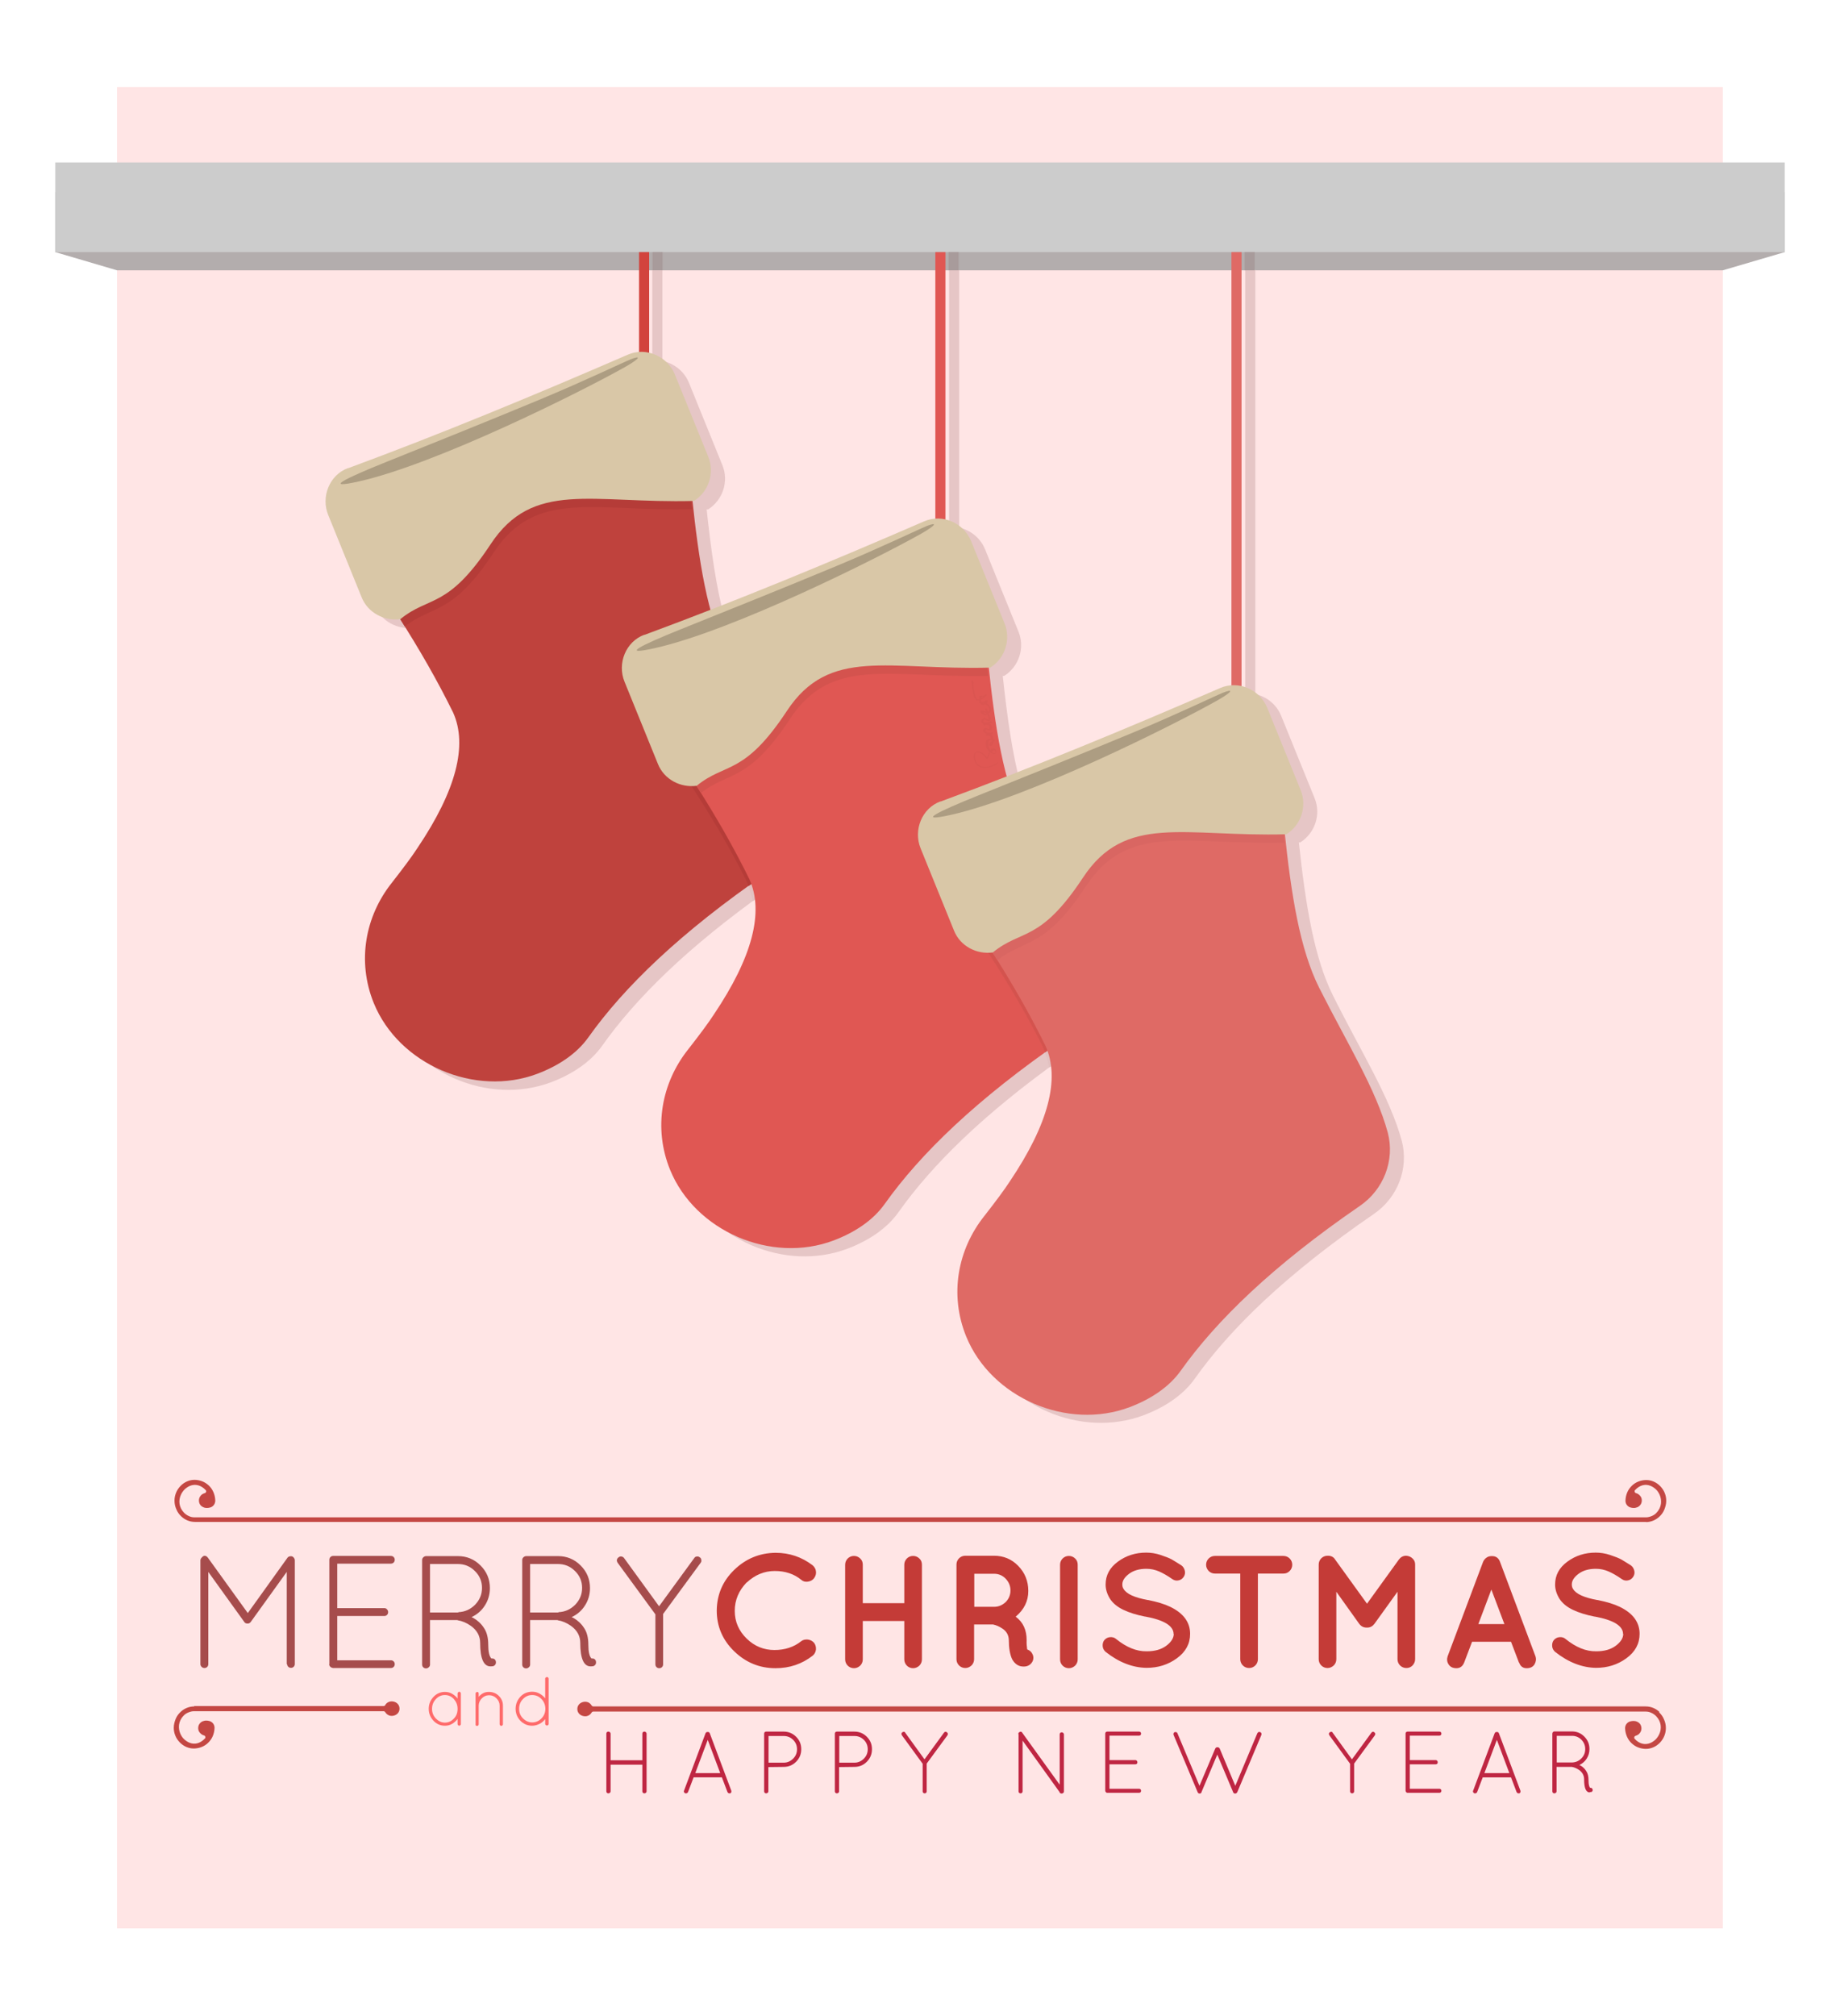 <?xml version="1.0"?>
<svg
    xmlns:rdf="http://www.w3.org/1999/02/22-rdf-syntax-ns#"
    xmlns="http://www.w3.org/2000/svg"
    xmlns:cc="http://web.resource.org/cc/"
    xmlns:xlink="http://www.w3.org/1999/xlink"
    xmlns:dc="http://purl.org/dc/elements/1.1/"
    xmlns:svg="http://www.w3.org/2000/svg"
    xmlns:inkscape="http://www.inkscape.org/namespaces/inkscape"
    xmlns:sodipodi="http://sodipodi.sourceforge.net/DTD/sodipodi-0.dtd"
    xmlns:ns1="http://sozi.baierouge.fr"
    style="shape-rendering:geometricPrecision;text-rendering:geometricPrecision;image-rendering:optimizeQuality"
    fill-rule="evenodd"
    xml:space="preserve"
    version="1.1"
    clip-rule="evenodd"
    viewBox="0 0 10017 10969"
  >
 <defs
    >
  <style
        type="text/css"
      >
    .fil15 {fill:#A89B9B}
    .fil9 {fill:#AD9D82}
    .fil2 {fill:#B3ADAD}
    .fil7 {fill:#B53C38}
    .fil6 {fill:#BF423D}
    .fil3 {fill:#CCCCCC}
    .fil5 {fill:#D2433D}
    .fil12 {fill:#D4534E}
    .fil14 {fill:#D96662}
    .fil8 {fill:#D9C7A7}
    .fil21 {fill:#DB5551}
    .fil13 {fill:#DF6A65}
    .fil10 {fill:#E05753}
    .fil11 {fill:#E3C1C1}
    .fil4 {fill:#E6C6C6}
    .fil1 {fill:#FFE5E5}
    .fil0 {fill:white}
    .fil20 {fill:#A64C4C;fill-rule:nonzero}
    .fil19 {fill:#BF2642;fill-rule:nonzero}
    .fil17 {fill:#C43B37;fill-rule:nonzero}
    .fil16 {fill:#C44743;fill-rule:nonzero}
    .fil18 {fill:#FF6B6B;fill-rule:nonzero}
  </style
    >
 </defs
  >
 <g
      id="Layer_x0020_1"
    >
  <rect
        width="10017"
        class="fil0"
        height="10969"
    />
  <rect
        y="474"
        x="637"
        height="10020"
        class="fil1"
        width="8742"
    />
  <polygon
        points="301 1045 9716 1045 9716 1372 9379 1471 637 1471 301 1372"
        class="fil2"
    />
  <polygon
        points="301 884 9716 884 9716 1372 301 1372"
        class="fil3"
    />
  <path
        class="fil4"
        d="m3606 1965v-494h-55v490c-20 1-41 6-60 15-512 222-1019 432-1523 618-101 37-149 156-108 256l182 448c34 84 124 130 211 118 114 179 211 349 289 508 81 179 16 424-194 736-29 45-76 108-140 190-145 181-191 426-98 655 135 333 549 513 891 384 113-43 213-108 277-198 182-257 463-534 887-836 64 176-4 413-204 711-29 45-76 108-140 190-145 181-191 426-98 655 135 333 549 513 891 384 113-43 213-108 277-198 182-257 463-534 887-836 64 176-4 413-204 711-29 45-76 108-140 190-145 181-191 426-98 655 135 333 549 513 891 384 113-43 213-108 277-198 194-274 501-571 974-896 131-89 193-249 153-400-65-237-218-477-373-787-103-205-150-491-187-836h8c79-50 114-151 78-240l-182-448c-25-62-79-105-141-119v-2308h-55v2304c-20 1-41 6-60 15-390 169-778 331-1163 481-45-168-73-367-97-591h8c79-50 114-151 78-240l-182-448c-25-62-79-105-141-119v-1401h-55v1397c-20 1-41 6-60 15-390 169-778 331-1163 481-45-168-73-367-97-591h8c79-50 114-151 78-240l-182-448c-25-62-79-105-141-119z"
    />
  <polygon
        points="3534 2935 3534 1372 3479 1372 3479 2935"
        class="fil5"
    />
  <path
        class="fil6"
        d="m2164 3345c158-129 262-57 495-410s551-222 1108-237c37 357 84 653 190 864 156 309 308 550 373 787 40 151-23 312-153 400-473 325-780 623-974 896-64 90-164 155-277 198-341 129-755-51-891-384-93-229-46-474 98-655 64-82 111-145 140-190 210-312 274-558 194-736-82-167-183-345-304-533z"
    />
  <path
        class="fil7"
        d="m2164 3344c156-128 264-61 495-411s547-220 1100-235c3 25 6 49 8 73-540 12-852-110-1079 235-226 345-333 285-484 403-14-22-27-44-41-66z"
    />
  <path
        class="fil8"
        d="m1895 2548c504-186 1011-396 1523-618 99-43 215 8 256 108l182 448c36 89 1 191-78 240-557 15-876-116-1108 237-233 353-334 278-490 406-88 12-177-34-211-118l-182-448c-41-100 7-219 108-256z"
    />
  <path
        class="fil9"
        d="m3429 1957c66-26 56-7-24 39-243 137-1028 529-1452 624-192 43-82-13 147-105 227-91 566-227 842-342 252-105 452-202 488-216z"
    />
  <polygon
        points="5147 3842 5147 1372 5092 1372 5092 3842"
        class="fil10"
    />
  <path
        class="fil7"
        d="m4213 3921c75 141 138 270 174 399 40 148-23 305-153 392-55 37-108 74-159 111-4-11-8-22-13-33-82-164-183-338-304-522 149-119 250-63 456-346z"
    />
  <path
        class="fil11"
        d="m4102 4804c-7 5-16 11-27 19 8 24 16 50 23 81 11-8 19-14 25-18 12-58 5-85-22-82z"
    />
  <path
        class="fil10"
        d="m3777 4252c158-129 262-57 495-410s551-222 1108-237c37 357 84 653 190 864 156 309 308 550 373 787 40 151-23 312-153 400-473 325-780 623-974 896-64 90-164 155-277 198-341 129-755-51-891-384-93-229-46-474 98-655 64-82 111-145 140-190 210-312 274-558 194-736-82-167-183-345-304-533z"
    />
  <path
        class="fil12"
        d="m3776 4250c156-128 265-60 495-410 231-350 547-220 1100-235 3 25 6 49 8 73-540 12-852-110-1079 235-226 345-334 284-484 402-14-22-27-44-41-66z"
    />
  <path
        class="fil8"
        d="m3508 3455c504-186 1011-396 1523-618 99-43 215 8 256 108l182 448c36 89 1 191-78 240-557 15-876-116-1108 237-233 353-334 278-490 406-88 12-177-34-211-118l-182-448c-41-100 7-219 108-256z"
    />
  <path
        class="fil9"
        d="m5041 2864c66-26 56-7-24 39-243 137-1028 529-1452 624-192 43-82-13 147-105 227-91 566-227 842-342 252-105 452-202 488-216z"
    />
  <polygon
        points="6759 4749 6759 1372 6704 1372 6704 4749"
        class="fil13"
    />
  <path
        class="fil12"
        d="m5828 4827c75 141 138 270 174 399 40 148-23 305-153 392-55 37-108 74-159 111-4-11-8-22-13-33-82-164-183-338-304-522 149-119 250-63 456-346z"
    />
  <path
        class="fil11"
        d="m5716 5709c-7 5-16 11-27 19 8 24 16 50 23 81 11-8 19-14 25-18 12-58 5-85-22-82z"
    />
  <path
        class="fil13"
        d="m5389 5159c158-129 262-57 495-410s551-222 1108-237c37 357 84 653 190 864 156 309 308 550 373 787 40 151-23 312-153 400-473 325-780 623-974 896-64 90-164 155-277 198-341 129-755-51-891-384-93-229-46-474 98-655 64-82 111-145 140-190 210-312 274-558 194-736-82-167-183-345-304-533z"
    />
  <path
        class="fil14"
        d="m5390 5159c156-128 263-61 494-411s547-220 1100-235c3 25 6 49 8 73-540 12-852-110-1079 235-226 345-332 286-483 404-14-22-27-44-41-66z"
    />
  <path
        class="fil8"
        d="m5120 4362c504-186 1011-396 1523-618 99-43 215 8 256 108l182 448c36 89 1 191-78 240-557 15-876-116-1108 237-233 353-334 278-490 406-88 12-177-34-211-118l-182-448c-41-100 7-219 108-256z"
    />
  <path
        class="fil9"
        d="m6654 3771c66-26 56-7-24 39-243 137-1028 529-1452 624-192 43-82-13 147-105 227-91 566-227 842-342 252-105 452-202 488-216z"
    />
  <path
        class="fil15"
        d="m6776 1471h55v-99h-55v99zm-1612 0h55v-99h-55v99zm-1612 0h55v-99h-55v99z"
    />
  <g
        id="_858487552"
      >
   <path
          class="fil16"
          d="m8959 8283c30 0 56-12 75-30 12-11 21-24 27-39s10-31 10-47c0-28-10-56-32-79s-50-34-77-34c-14 0-29 3-42 8s-26 13-36 23c-21 20-34 48-35 82v1c1 18 12 30 26 35 6 2 13 3 20 3s13-2 19-4c13-6 24-18 24-37 0-10-3-18-9-25s-14-13-23-15c-5-1-8-7-7-12 0-2 1-3 2-4 27-29 57-34 83-24 11 4 21 11 30 19s16 19 21 30c13 30 12 68-17 98-7 8-16 14-26 18s-20 7-31 7h-2913-173-1747-211-2858c-11 0-21-2-31-7-10-4-19-11-26-18-29-30-31-68-17-98 5-11 12-21 21-30 9-8 19-15 30-19 26-10 57-5 84 24 4 4 3 10-1 14-1 1-3 2-4 2-10 3-18 8-23 15-6 7-9 16-9 25 0 19 10 31 24 37 6 3 13 4 19 4 7 0 13-1 20-3 14-5 25-17 26-36v-1c-1-34-15-63-35-82-11-10-23-18-36-23s-28-8-42-8c-27 0-55 11-77 34s-32 52-32 79c0 16 3 32 10 47 6 15 15 28 27 39 19 18 45 30 75 30h2858 211 1747 173 2913zm-7901 1003c-30 0-56 12-75 30-12 11-21 24-27 39s-10 31-10 47c0 28 10 56 32 79s50 34 77 34c14 0 29-3 42-8s26-13 36-23c21-20 34-48 35-82v-1c-1-18-12-30-26-35-6-2-13-3-20-3s-13 2-19 4c-13 6-24 18-24 37 0 10 3 18 9 25s14 13 23 15c5 1 8 7 7 12 0 2-1 3-2 4-27 29-57 34-83 24-11-4-21-11-30-19s-16-19-21-30c-13-30-12-68 17-98 7-8 16-14 26-18s20-7 31-7h1032c4 0 7 2 9 5 6 10 15 16 24 19 8 2 16 2 23 0 8-2 15-6 20-11 7-7 11-16 11-27s-4-20-11-27c-5-5-12-9-20-11s-16-2-23 0c-10 3-19 9-24 19-2 3-5 5-9 5h-1032zm7976 30c-19-18-45-30-75-30h-5729c-3 0-7-2-9-5-6-10-15-17-24-19-8-2-16-2-23 0-8 2-15 6-20 11-7 7-11 16-11 27s4 20 11 27c5 5 12 9 20 11s16 2 23 0c10-3 18-9 24-19 2-3 5-5 9-5h5729c11 0 21 2 31 7 10 4 19 11 26 18 29 30 31 68 17 98-5 11-12 21-21 30-9 8-19 15-30 19-26 10-57 5-83-24-1-1-2-3-2-4-1-5 2-11 7-12 10-3 18-8 23-15 6-7 9-16 9-25 0-19-10-31-24-37-6-3-13-4-19-4-7 0-13 1-20 3-14 5-25 17-26 35v1c1 34 15 63 35 82 11 10 23 18 36 23s28 8 42 8c27 0 55-11 77-34s32-52 32-79c0-16-3-32-10-47-6-15-15-28-27-39z"
      />
   <path
          class="fil17"
          d="m4064 8612c-42 44-64 95-64 154s22 109 65 151 94 62 151 62 106-16 146-48c10-8 22-10 36-9 14 2 25 8 34 18 8 11 11 23 10 37-2 14-8 25-18 33-58 45-125 68-202 68-87 0-162-31-225-92s-95-135-95-222c1-86 32-160 95-221s138-92 225-93c76 0 143 23 202 68 10 9 17 20 18 33 2 13-2 26-10 37s-20 17-34 19-26-1-36-10c-39-32-87-48-144-48s-108 21-153 63zm619 452c-10 9-21 14-34 14s-25-5-34-14-14-21-14-34v-515c0-13 5-25 14-34s21-14 34-14 25 5 34 14c10 9 14 21 14 34v209h226v-209c0-13 5-25 14-34s21-14 34-14 25 5 34 14c10 9 14 21 14 34v515c0 13-5 25-14 34-10 9-21 14-34 14s-25-5-34-14-14-21-14-34v-209h-226v209c0 13-5 25-14 34zm847-266c40 30 59 72 59 127-1 19 1 36 3 51 15 5 25 15 31 30 5 15 3 30-7 43s-24 20-43 20h-1c-26 0-47-13-62-40-12-26-18-61-18-105-1-27-13-48-37-63-15-10-31-17-49-21h-103v189c0 13-5 25-14 34-10 9-21 14-34 14s-25-5-34-14-14-21-14-34v-515c0-13 5-25 14-34s21-14 34-14h156c52 0 96 18 132 55s55 82 55 137-23 101-68 139zm-119-54c25 0 46-9 64-26 17-17 26-39 26-63 0-25-9-46-26-64s-39-27-64-27h-107v180h107zm360-229c0-13 5-25 14-34s21-14 34-14 25 5 34 14c10 9 14 21 14 34v515c0 13-5 25-14 34-10 9-21 14-34 14s-25-5-34-14-14-21-14-34v-515zm618 377c0-44-51-76-154-95h-2c-45-9-85-21-118-37s-57-36-73-61c-15-25-23-50-23-76 0-51 22-92 67-125s96-49 154-49c26 0 52 4 79 13s47 17 60 24c13 8 30 18 52 32 10 7 16 17 19 29s1 23-6 34c-7 10-16 17-28 19-12 3-24 0-34-7-27-19-52-33-73-42s-44-14-68-14c-38 0-70 9-94 27s-37 37-37 58c0 10 2 18 7 25 16 27 60 47 132 60h2c49 10 89 22 120 37 72 35 108 84 108 147 0 54-24 98-72 133s-103 52-165 52c-76-1-151-30-223-87-9-8-15-18-16-31s2-24 9-33c8-9 18-15 31-16s24 2 33 10c56 45 111 68 167 67 44 0 79-10 106-30s41-42 41-65zm632-411c9 9 14 21 14 34s-5 25-14 34c-10 10-21 14-34 14h-139v466c0 13-5 25-14 34s-21 14-34 14-25-5-34-14-14-21-14-34v-466h-138c-13 0-25-5-34-14-9-10-14-21-14-34s5-25 14-34 21-14 34-14h373c13 0 25 5 34 14zm421 376h-2c-17 0-30-7-40-20l-125-175v367c0 13-5 25-14 34-10 9-21 14-34 14s-25-5-34-14-14-21-14-34v-515c0-13 5-25 14-34s21-14 34-14h3c17 0 30 7 38 20l174 241 174-241c10-13 23-20 39-20h1c13 1 25 6 34 15 10 9 14 20 14 33v515c0 13-5 24-14 34-10 10-21 14-34 14s-25-5-34-14-14-21-14-34v-367l-126 175c-10 13-23 20-39 20zm827 190l-43-113h-212l-43 113c-8 20-22 31-42 31s-34-7-43-21-10-29-5-44l193-514c4-9 10-17 19-23 8-6 18-8 27-8 22-1 38 9 46 31l193 514c5 15 3 30-5 44-9 14-23 21-43 21s-34-10-41-31zm-220-209h141l-71-188-71 188zm787 54c0-44-51-76-154-95h-2c-45-9-85-21-118-37s-57-36-73-61c-15-25-23-50-23-76 0-51 22-92 67-125s96-49 154-49c26 0 52 4 79 13s47 17 60 24c13 8 30 18 52 32 10 7 16 17 19 29s1 23-6 34c-7 10-16 17-28 19-12 3-24 0-34-7-27-19-52-33-73-42s-44-14-68-14c-38 0-70 9-94 27s-37 37-37 58c0 10 2 18 7 25 16 27 60 47 132 60h2c49 10 89 22 120 37 72 35 108 84 108 147 0 54-24 98-72 133s-103 52-165 52c-76-1-151-30-223-87-9-8-15-18-16-31s2-24 9-33c8-9 18-15 31-16s24 2 33 10c56 45 111 68 167 67 44 0 79-10 106-30s41-42 41-65z"
      />
   <path
          class="fil18"
          d="m2494 9209c2-2 4-3 6-3 3 0 5 1 6 3 2 2 3 4 3 6v167c0 3-1 5-3 6-2 2-4 3-6 3-3 0-5-1-6-3-2-2-3-4-3-6v-28c-8 11-18 20-30 27s-25 10-39 10c-24 0-45-9-62-27s-26-40-26-65 9-47 26-65 38-27 62-27c14 0 27 3 39 10s22 15 30 26v-27c0-3 1-5 3-6zm-142 90c0 21 7 38 21 53 14 14 30 22 49 22s35-7 49-22c14-14 20-32 20-53s-7-38-20-53c-14-15-30-22-49-22s-35 7-49 22-21 32-21 53zm254 85c-1 5-4 8-9 8h-2c-3-1-5-2-6-5v-1-1-169c0-3 1-5 3-6 2-2 4-3 6-3 3 0 5 1 6 3 2 2 2 4 2 6v18c15-18 33-27 55-27s40 7 55 22 22 32 22 53v101c0 3-1 5-3 6-2 2-4 3-6 3-3 0-5-1-6-3-2-2-3-4-3-6v-101c0-16-6-29-17-40s-25-17-40-17c-16 0-29 6-40 17s-17 25-17 40v102zm362-2v-27c-8 11-19 20-31 26s-26 10-40 10c-25 0-46-9-64-27-17-18-26-40-26-65 0-26 9-47 26-66 17-18 39-27 64-27 14 0 28 3 40 10s23 15 31 26v-107c0-3 1-5 3-6 2-2 4-3 7-3s5 1 6 3c2 2 3 4 3 6v246c0 3-1 5-3 6-2 2-4 3-6 3-3 0-5-1-7-3s-3-4-3-6zm-142-83c0 21 7 38 21 52s31 22 50 22 36-7 50-21 21-30 22-50v-6c-1-20-8-37-22-51s-30-21-50-21c-19 0-36 7-50 22-14 14-21 32-21 53z"
      />
   <path
          class="fil19"
          d="m3497 9748v-145h-173v145c0 3-1 6-4 8-2 2-5 3-8 3s-6-1-8-3-3-5-3-8v-314c0-3 1-6 3-8s5-3 8-3 6 1 8 3 4 5 4 8v145h173v-145c0-3 1-6 3-8s5-3 8-3 6 1 8 3 4 5 4 8v314c0 3-1 6-4 8-2 2-5 3-8 3s-6-1-8-3-3-5-3-8zm478 11h-4c-5 0-9-3-11-8l-30-79h-154l-30 79c-2 5-6 8-11 8h-4c-3-1-5-3-7-6-1-3-2-6 0-9l117-312c2-5 6-7 12-7s9 2 11 7l117 312c1 3 1 6 0 9s-3 5-6 6zm-122-291l-68 181h136l-68-181zm307 280v-314c0-3 1-6 3-8s5-3 8-3h95c26 0 49 9 68 28s28 41 28 68c0 26-9 49-28 68s-41 28-68 28l-83 1v132c0 3-1 6-4 8-2 2-5 3-8 3s-6-1-8-3-3-5-3-8zm24-156h83c20 0 37-8 51-22s21-31 21-51-7-37-21-51-31-21-51-21h-83v146zm361 156v-314c0-3 1-6 3-8s5-3 8-3h95c26 0 49 9 68 28s28 41 28 68c0 26-9 49-28 68s-41 28-68 28l-83 1v132c0 3-1 6-4 8-2 2-5 3-8 3s-6-1-8-3-3-5-3-8zm24-156h83c20 0 37-8 51-22s21-31 21-51-7-37-21-51-31-21-51-21h-83v146zm454 156v-150l-113-155c-4-7-3-12 2-16 3-2 6-3 9-3s6 2 7 5l105 145 106-145c2-3 4-4 7-5 3 0 6 0 9 3 3 2 4 4 5 7 0 3 0 6-2 9l-113 154v151c0 3-1 6-3 8s-5 3-8 3-6-1-8-3-3-5-3-8zm746 5l-202-281v276c0 3-1 6-3 8s-5 3-8 3-6-1-8-3-3-5-3-8v-309c-2-5-1-9 3-12s7-4 10-3c3 0 6 2 7 5l204 283v-274c0-3 1-6 3-8s5-3 8-3 6 1 8 3 4 5 4 8v311c0 3-1 6-4 8-2 2-5 3-9 3s-6-1-9-4l-2-2zm248-5v-314c0-3 1-6 3-8s5-3 8-3h173c3 0 6 1 8 3s3 5 3 8-1 6-3 8-5 3-8 3h-161v133h141c3 0 6 1 8 4 2 2 3 5 3 8s-1 6-3 8-5 3-8 3h-141v133h161c3 0 6 1 8 3s3 5 3 8-1 6-3 8-5 3-8 3h-174c-3 0-5-2-7-4s-3-5-3-8zm706 12c-4 0-7-2-10-7v-1l-86-204-86 204c0 2-1 4-3 6-3 2-6 2-8 2-3 0-5-1-7-3s-3-4-4-7l-130-309c-1-3-1-6 0-9s3-5 6-6 6-1 9 0 5 3 6 6l120 286 86-203c3-5 6-7 12-7 5 0 9 2 12 7l85 203 120-286c4-7 9-9 16-6 3 1 5 3 6 6s1 6 0 9l-131 311c-2 4-5 7-10 8h-2zm627-12v-150l-113-155c-4-7-3-12 2-16 3-2 6-3 9-3s6 2 7 5l105 145 106-145c2-3 4-4 7-5 3 0 6 0 9 3 3 2 4 4 5 7 0 3 0 6-2 9l-113 154v151c0 3-1 6-3 8s-5 3-8 3-6-1-8-3-3-5-3-8zm302 0v-314c0-3 1-6 3-8s5-3 8-3h173c3 0 6 1 8 3s3 5 3 8-1 6-3 8-5 3-8 3h-161v133h141c3 0 6 1 8 4 2 2 3 5 3 8s-1 6-3 8-5 3-8 3h-141v133h161c3 0 6 1 8 3s3 5 3 8-1 6-3 8-5 3-8 3h-174c-3 0-5-2-7-4s-3-5-3-8zm619 11h-4c-5 0-9-3-11-8l-30-79h-154l-30 79c-2 5-6 8-11 8h-4c-3-1-5-3-7-6-1-3-2-6 0-9l117-312c2-5 6-7 12-7s9 2 11 7l117 312c1 3 1 6 0 9s-3 5-6 6zm-122-291l-68 181h136l-68-181zm506 286c-21 0-31-24-31-71 0-21-9-38-27-51-13-9-27-15-40-17h-1-82v133c0 3-1 6-4 8-2 2-5 3-8 3s-6-1-8-3-3-5-3-8v-314c0-3 1-5 3-8 2-2 5-4 7-4h96c27 0 49 9 68 28s28 41 28 68c0 19-5 36-15 52s-24 27-40 35l5 2c13 7 24 17 32 30 9 13 13 30 13 51 0 22 3 35 9 41 7-1 11 2 13 8 2 8-1 13-8 15h-1-5-1zm-96-163c20-1 36-8 50-22s21-31 21-51-7-37-21-51-31-21-51-21h-83v145h85z"
      />
   <path
          class="fil20"
          d="m1561 9057v-503l-195 271c-4 6-10 10-17 10h-2c-8 0-14-3-18-10l-195-271v502c0 6-2 11-6 15s-9 6-15 6-11-2-15-6-7-9-7-15v-565c0-7 4-12 9-17l2-2c10-10 22-6 30 5l217 301 216-301c3-4 7-7 14-8 6-1 12 0 16 3 7 6 10 13 10 18v565c0 6-2 11-6 15s-9 6-15 6-11-2-15-6-6-9-6-15zm232 0v-569c0-6 2-11 6-15s9-6 15-6h314c6 0 11 2 15 6s6 9 6 15-2 11-6 15-9 6-15 6h-292v242h256c6 0 11 2 15 7 4 4 6 9 6 15s-2 11-6 15-9 6-15 6h-256v241h292c6 0 11 2 15 6s6 9 6 15-2 11-6 15-9 6-15 6h-316c-5-1-10-3-14-7s-6-9-6-14zm877 11c-37 0-56-43-56-128 0-37-17-68-50-92-24-17-48-27-73-31-1-1-1-1-2-1h-148v242c0 6-2 11-7 15-4 4-9 6-15 6s-11-2-15-6-6-9-6-15v-569c0-5 2-10 6-14s8-6 14-7h175c48 0 89 17 123 51s51 75 51 123c0 34-9 66-27 94-18 29-43 50-73 64l9 4c23 13 43 31 58 54 16 23 24 54 24 92 0 39 6 64 17 75 12-1 20 3 24 14 3 14-2 23-14 28h-2l-9 1h-2zm-175-295c35-1 66-15 91-40 25-26 38-56 38-92s-13-67-39-92c-26-26-57-38-93-38h-151v264h154zm720 295c-37 0-56-43-56-128 0-37-17-68-50-92-24-17-48-27-73-31-1-1-1-1-2-1h-148v242c0 6-2 11-7 15-4 4-9 6-15 6s-11-2-15-6-6-9-6-15v-569c0-5 2-10 6-14s8-6 14-7h175c48 0 89 17 123 51s51 75 51 123c0 34-9 66-27 94-18 29-43 50-73 64l9 4c23 13 43 31 58 54 16 23 24 54 24 92 0 39 6 64 17 75 12-1 20 3 24 14 3 14-2 23-14 28h-2l-9 1h-2zm-175-295c35-1 66-15 91-40 25-26 38-56 38-92s-13-67-39-92c-26-26-57-38-93-38h-151v264h154zm528 284v-272l-205-280c-8-12-6-22 4-30 5-4 10-6 16-5s11 4 14 8l191 263 192-263c3-5 7-7 14-8 6-1 11 1 16 5 5 3 7 7 8 14 1 6 0 11-4 16l-204 278v274c0 6-2 11-6 15s-9 6-15 6-11-2-15-6-6-9-6-15z"
      />
  </g
    >
  <path
        class="fil21"
        d="m5413 4083c5 1 7 7 7 12 0 2 0 2-1 3-1 2-1 2-3 2s-6-1-7-2c-1 0-2-1-3-1-1-1-2-1-3-2-2-1-5-2-2-5 1-1 7-8 11-7zm-20-33c0-2 4-6 5-6 0 2-3 7-5 6zm-26-227l-2-1 3-1c0 1-1 2-1 2zm-10 4c-1 1-5 0-6-1 3-1 4 0 6 1zm-3 49c1 0 4 1 6 1s14 4 11 8-16-6-17-9zm-9-78c-1-2 0-2 0-4s-1-2 1-4c1 0 7 1 8 1-1 1-7 6-8 6zm50 288c-6-3-13-20-14-27-1-3-1-2-1-7-1-8-1-20 7-23 2-1 4-1 7-1 2 0 5 0 6 1 4 6-10 8-14 18-1 3-4 9 0 11s9 1 13-1c5-4 7-9 9-15 1-2 0-4 2-6l4-4c2-2 3-2 2-6 0-1-3-3-5-3-3-1-4-1-4-4 0-2-1-4-2-7-1-5-1-3-2-6-3-6-4-5-9-8 3-3 13-3 10-10-1-3-5-2-8-1-4 1-14 1-18 0-2-1-5-2-7-3-4-2-7-10-3-14 3-1 6 1 8 2 1 1 7 2 8 3 6 0 13-1 15-8 2-8 2-10-1-18-2-4-4-6-8-9-1-1-3-1-4-2 2-2 17-5 13-11-1-1-3-2-4-2-4-1-5 1-7 2s-10 3-13 3h-3c-1 0-2 1-3 1h-11c-6-1-6-12 0-15 2-1 3-1 5 0s2 2 4 2c1 1 0 0 4 2 5 2 8 5 14 4 1 0 3-2 4-3 7-8 0-25-5-33-1-1-5-6-5-7 3-1 6 0 9-3 3-2 4-3 6-6 4-5 2-14 0-19-1-4-4-9-6-12l-3-3c-2-2-12-10-13-11 0-1 3-2 3-4 1-2 2-3 2-6 0-2-1-4-3-5-4-3-14 3-18 5-2 1-4 1-7 2-1 0-6 0-7-1 0 0-1-7-1-8 0-3 2-3 4-5 3-2 8-6 11-8 3-3 6-7 10-8 1-1 4-3 5-4 2-2 2-4 0-6-1-2-5-2-7-1-4 2-4 7-12 7-1 0-3 1-4 1h-4c-4 0-11-2-13 3-1 2 1 6 1 8 0 3 1 6 0 8-2 1-5 1-7 1s-4-2-6-4c-1-1-6-10-7-12-5-13-6-17-9-31-2-8-5-27-5-35 0-4 2-3 2-7 0-3-2-5-2-8s0-5-3-7c-2-1-6-1-7 1-2 3-1 4 0 7l5 40c0 2 1 3 1 4 0 4 2 13 3 17 2 9 5 22 10 29 1 1 1 2 2 3 2 3 4 5 7 7 8 4 14 1 15 2s1 6 1 7c-1 2-2 4-1 6 0 1 4 2 5 3 2 1 2 3 4 4 3 3 8 4 12 3 1 0 6-1 8-1 2-1 4-2 6-1 7 4 13 10 16 17 2 3 4 10 4 13 0 4 1 3-2 6-1 2-4 3-6 2s-3-7-4-9-1-3-2-5c-1-1-3-2-4-2-3 0-5 4-5 7 0 2 3 9 3 10-1 0-8-2-10-3s-14-3-16-2c-4 2-5 5-2 8 0 1 2 3 3 4 6 6 6 8 14 12 4 2 6 2 10 3 4 0 7-4 9-5 1 1 3 4 3 5 1 2 1 4 2 6s3 12 2 14c-8 3-19-16-33-2-4 4-7 11-5 16 1 2 2 7 4 8 2 2 8 0 9 2-1 2-4 3-2 7 3 5 14-5 25 0 4 2 8 8 8 13 0 7-3 11-10 8-4-2-11-5-16-4-2 1-5 3-6 4-2 2-2 5-3 7-1 9 5 15 13 18 1 1 7 2 8 3-1 1-9 4-6 8 2 4 8 2 12 2s8 0 11 4c1 1 5 10 4 12-3 1-11-1-17 3-4 3-7 6-9 11-5 13 1 36 9 48 1 2 3 4 4 6 4 5 7 5 1 12-2 2-7 20-9 20-1 0-6-6-6-7l-7-7c-5-4-10-8-16-11-12-6-29-10-38 3-8 12-5 32 0 44 18 47 71 43 109 23 4-2 14-7 16-11 2-3 2-7-2-5-2 1-3 3-8 6-23 14-58 25-84 13-12-5-21-16-25-29-3-11-9-34 2-42 10-7 29 3 37 10 5 4 9 9 13 14 2 2 4 6 6 7 4 2 7 1 9-3 1-2 4-12 5-14 1-3 4-11 6-14 1-2 2-1 4 0 5 3 8 4 13 6 3 1 8 0 11-1 2-1 5-6 5-8 1-2-1-10-2-12-2-7-8-11-16-10s-14 10-16 11z"
    />
 </g
  >
</svg
>
